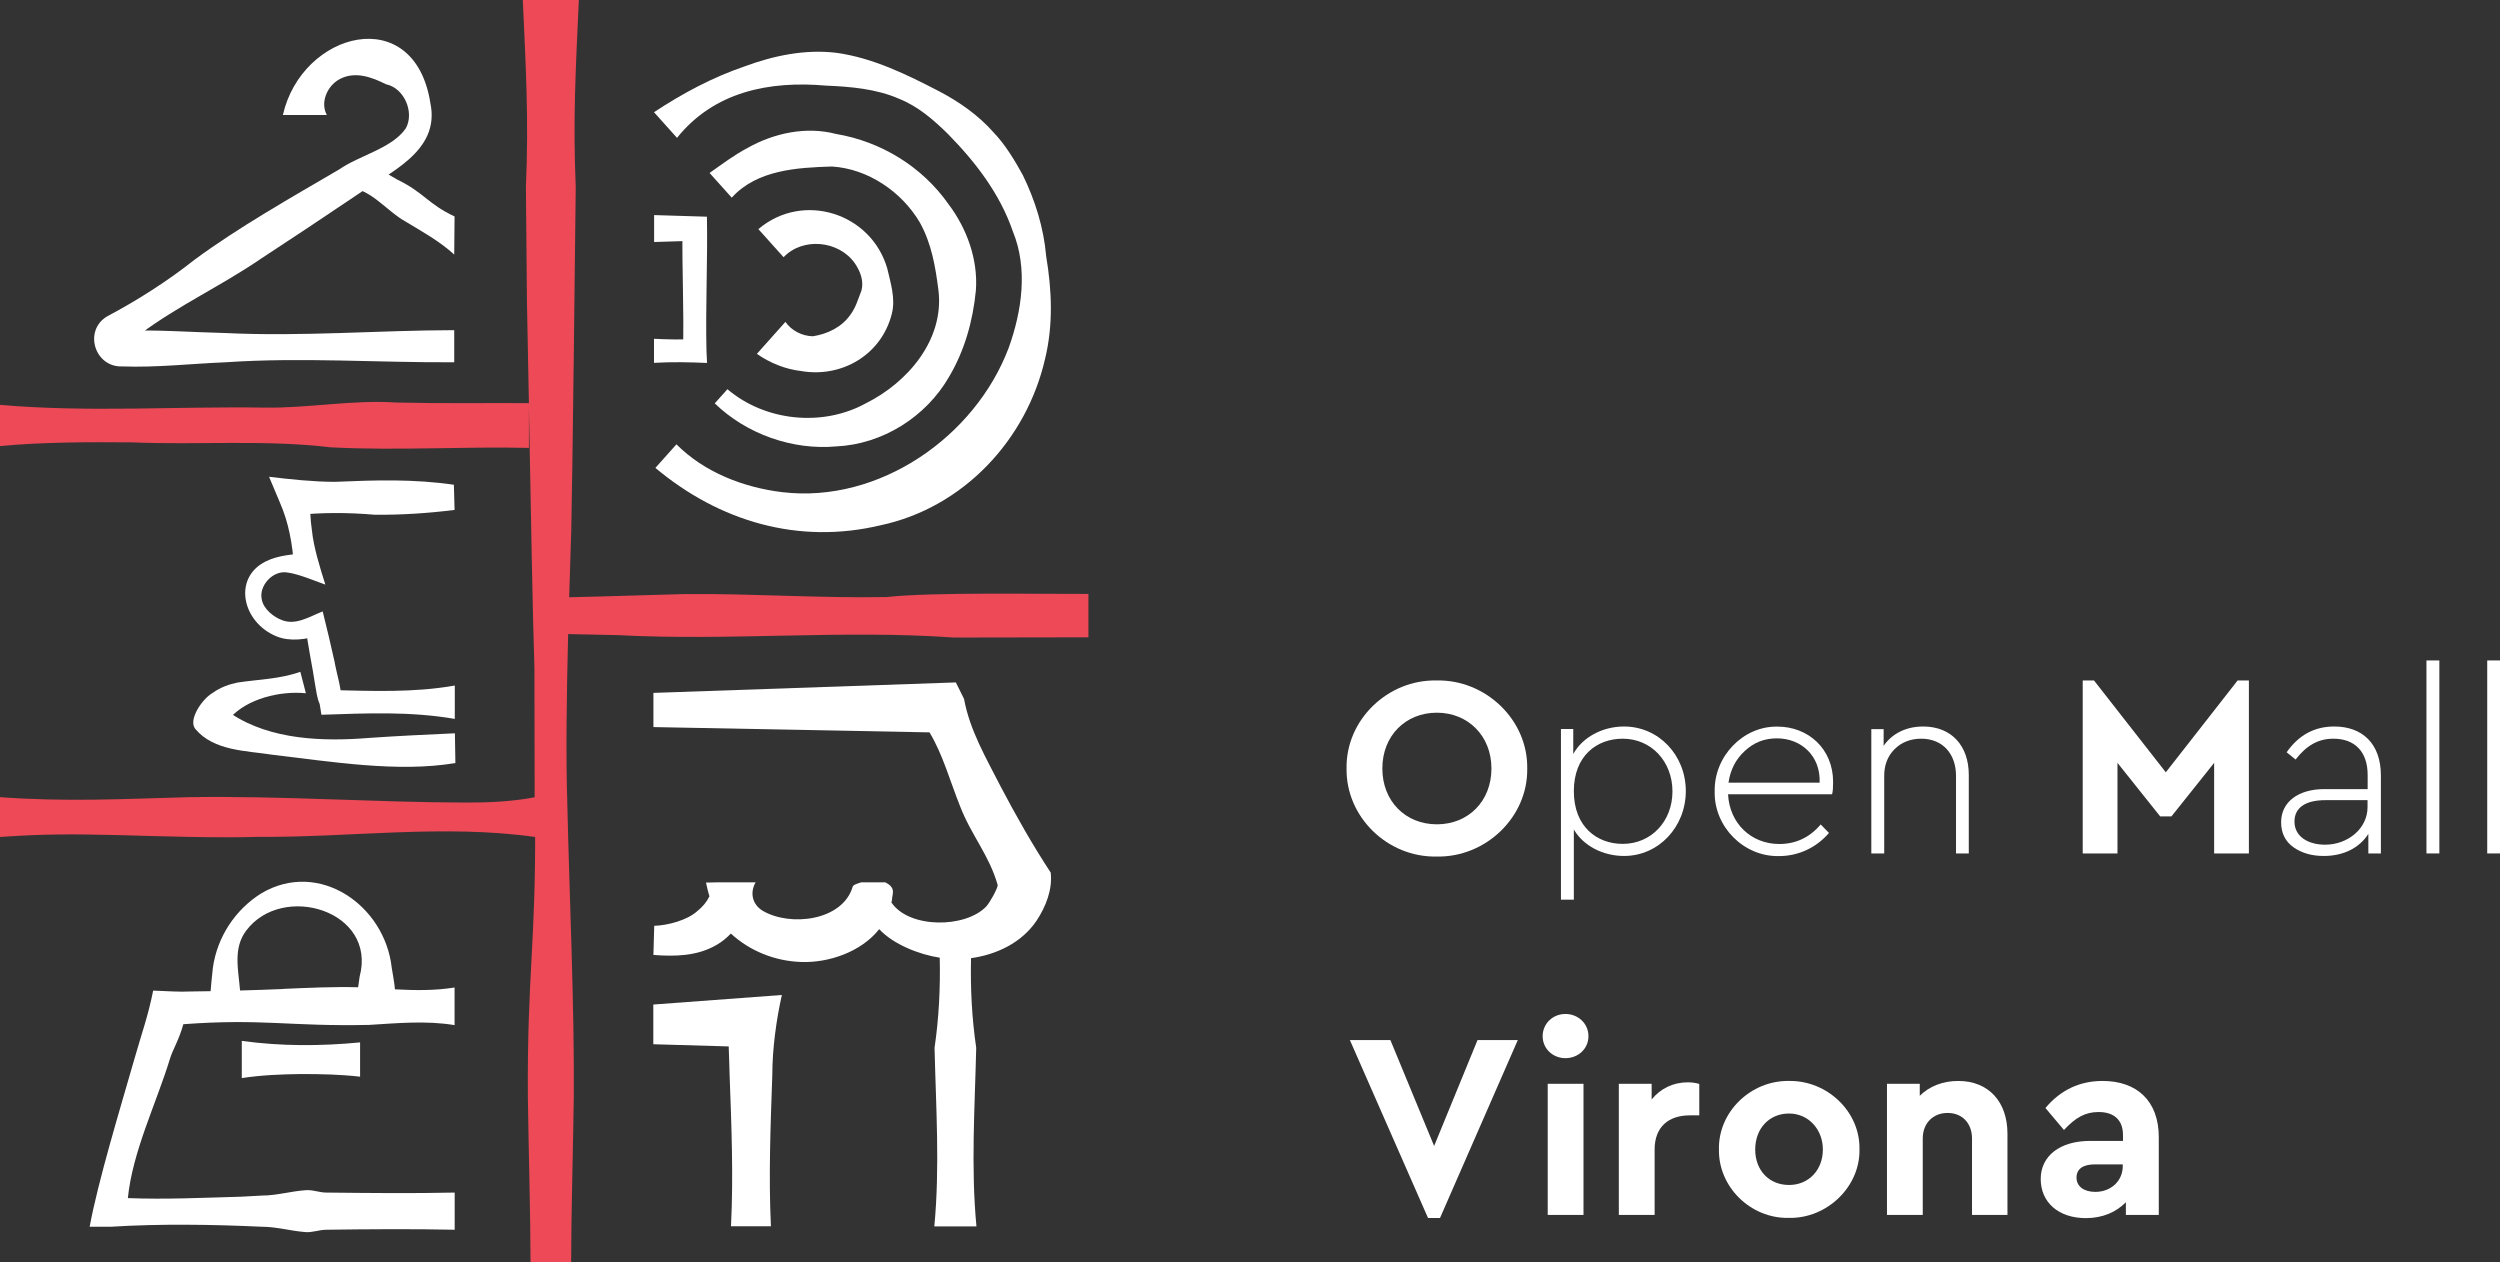 <?xml version="1.0" encoding="UTF-8"?>
<svg id="Layer_2" data-name="Layer 2" xmlns="http://www.w3.org/2000/svg" viewBox="0 0 217.24 109.66">
  <rect x="0" y="0" width="217.24" height="109.66" fill="#333333" stroke="none"/>
  <defs>
    <style>
      .cls-1 {
        fill: #ed4957;
      }

      .cls-1, .cls-2 {
        stroke-width: 0px;
      }

      .cls-2 {
        fill: #fff;
      }
    </style>
  </defs>
  <g id="Layer_4" data-name="Layer 4">
    <g>
      <path class="cls-1" d="M77.07,51.88c-5.84.11-11.68-.31-17.52-.26-2.92.07-6.84.21-10.09.28.06-2.05.13-4.01.18-5.79.1-3.87.35-26.11.39-29.84-.25-5.95,0-10.32.27-16.27h-4.87c.27,5.96.52,10.32.27,16.27,0,0,.09,9.95.09,9.95.04,1.85.1,5.08.17,8.81-3.83-.02-7.66.04-11.49-.05-3.85-.26-7.65.5-11.49.44-7.67-.12-15.33.43-22.99-.24v3.58c3.83-.35,7.66-.35,11.49-.32,5.74.24,11.53-.25,17.24.43,5.74.3,11.49-.08,17.24.05v-3.54c.15,8.17.34,18.63.48,22.66.01.56.01,10.69.02,11.24-1.99.38-3.99.46-5.98.46-8.02-.02-16.03-.6-24.05-.47-5.82.16-10.66.42-16.44,0v3.46c4.01-.28,6.42-.25,10.43-.16,3.54.1,8.53.26,12.03.15,8.01.06,16.08-1.11,24.05.01v-1.19c.06,10.6-.7,13.22-.63,23.82.05,3.97.23,10.33.23,14.31h3.53c0-3.97.18-10.34.23-14.31.06-7.94-.38-17.48-.56-25.42-.14-4.28-.06-9.68.07-14.84,1.73.04,4.33.09,4.33.09,9.74.52,19.47-.48,29.2.21l11.68-.02s0-3.77,0-3.77c-4.09.02-13.56-.17-17.52.27Z"/>
      <g>
        <g>
          <path class="cls-2" d="M91.28,75.79c-1.58-2.41-3-4.92-4.34-7.47-1.25-2.46-2.66-4.83-3.17-7.59l-.71-1.43-1.43.05-24.85.86v2.97l23.99.46c1.15,1.89,1.82,4.34,2.65,6.4.97,2.53,2.54,4.27,3.28,6.88-.04.34-.67,1.48-.99,1.84-1.81,1.91-6.72,1.94-8.25-.34.01-.07.03-.14.05-.21,0-.52.41-1.05-.59-1.54h-1.04c-.52,0-1.04,0-1.04,0h0c-.52.16-.7.25-.74.37-.87,2.99-5.44,3.51-7.83,2.1-.91-.56-1.12-1.58-.61-2.47h0,0s0,0,0,0h-.34c-.6,0-1.89,0-2.91,0l-.88.02h-.18c.07.34.19.87.3,1.19-.24.5-.57.9-1.09,1.32-.85.75-2.48,1.21-3.71,1.25l-.07,2.53c1.84.14,3.77.12,5.47-.86.46-.26.88-.6,1.26-1,1.64,1.52,3.85,2.4,6.09,2.47,2.38.1,5.24-.87,6.8-2.85,1.24,1.33,3.46,2.2,5.26,2.48.06,2.62-.07,5.24-.45,7.83.12,5.17.47,10.35-.02,15.52h3.66c-.49-5.18-.14-10.35-.02-15.52-.38-2.58-.51-5.18-.45-7.79,2.18-.3,4.39-1.32,5.69-3.25.81-1.22,1.41-2.74,1.23-4.21Z"/>
          <path class="cls-2" d="M56.78,90.74l6.54.19c.04.73.05,1.73.08,2.47.16,4.39.34,8.78.12,13.16,0,0,3.47,0,3.47,0-.21-4.39-.03-8.78.12-13.16,0-2.22.34-4.75.83-6.94-1.92.14-9.11.68-11.17.83v3.46Z"/>
        </g>
        <g>
          <path class="cls-2" d="M39.5,89.04v-3.23c-1.73.28-3.45.25-5.18.16-.05-.62-.2-1.33-.28-1.88-.6-5.42-6.31-9.42-11.32-6.47-2.28,1.42-3.85,3.81-4.22,6.47-.07.65-.15,1.37-.2,2.04-3.43.03-1.51.1-4.99-.05-.45,2.25-1,3.72-1.59,5.8-1.35,4.7-3.19,10.73-3.93,14.72h1.83c4.33-.27,8.82-.2,13.15,0,1.25,0,2.48.36,3.72.46.62.07,1.24-.2,1.86-.2,3.6-.05,7.58-.08,11.16,0v-3.23c-3.58.08-7.56.04-11.16,0-.62,0-1.24-.28-1.86-.2-1.23.09-2.47.46-3.72.46l-1.86.1c-3.27.09-6.54.25-9.8.12.41-4.06,2.47-8.22,3.66-12.11.25-.82.78-1.62,1.16-3,6.91-.51,9.23.21,16.14.06,2.48-.15,4.96-.39,7.44.02ZM24.62,85.94c-1.25.05-2.5.1-3.76.13-.14-1.76-.63-3.66.53-5.2,3.15-4.21,11.39-1.74,9.86,4-.03.26-.09.6-.13.92-2.17-.06-4.33.05-6.5.14Z"/>
          <path class="cls-2" d="M21.01,90.45v3.23c1.71-.26,3.43-.33,5.14-.35,1.71,0,3.43.03,5.14.23v-2.98c-3.43.33-6.86.34-10.28-.13Z"/>
        </g>
        <g>
          <path class="cls-2" d="M58.82,11.99c3.24-4.04,8.03-4.98,12.96-4.55,2.13.09,4.39.28,6.36,1.15,1.63.65,2.99,1.83,4.21,3.03,2.41,2.45,4.53,5.2,5.66,8.48,1.33,3.24.79,6.93-.36,10.13-2.92,7.73-11.25,13.53-19.65,12.54-3.37-.4-6.79-1.72-9.22-4.16l-1.83,2.05c5.57,4.66,12.44,6.69,19.59,4.98,7.16-1.53,12.67-7.41,14.28-14.49.71-2.94.58-5.94.09-8.87-.21-2.46-.95-4.86-2.04-7.08-.69-1.26-1.53-2.65-2.53-3.69-1.31-1.49-2.97-2.65-4.72-3.57-2.82-1.46-5.73-2.9-8.93-3.35-2.72-.33-5.45.24-7.99,1.18-2.81.96-5.36,2.33-7.87,3.98l1.99,2.22h0Z"/>
          <path class="cls-2" d="M63.6,17.16c2.17-2.39,5.65-2.6,8.69-2.69,3.14.19,6.08,2.2,7.65,4.88,1.01,1.83,1.35,3.84,1.61,5.89.51,4.28-2.67,7.99-6.3,9.8-3.73,2.06-8.72,1.6-12.04-1.22,0,0-1.1,1.23-1.1,1.23,2.73,2.65,6.73,4.09,10.57,3.74,4.01-.19,7.78-2.56,9.78-6.03,1.36-2.29,2.08-4.86,2.34-7.52.2-2.68-.78-5.38-2.38-7.5-2.28-3.25-5.85-5.44-9.77-6.1-2.6-.68-5.39-.08-7.7,1.22-1.17.62-2.21,1.41-3.29,2.17l1.93,2.15h0Z"/>
          <path class="cls-2" d="M68.08,22.36c1.67-1.77,4.82-1.47,6.21.53.46.67.79,1.53.57,2.35-.31.79-.5,1.49-.95,2.09-.75,1.09-1.99,1.69-3.27,1.89-.93-.01-1.88-.5-2.39-1.25l-2.48,2.78c1.17.81,2.48,1.33,3.83,1.49,3.56.62,7.02-1.43,7.9-4.99.33-1.31-.11-2.66-.4-3.92-1.4-4.83-7.33-6.71-11.2-3.42,0,0,2.19,2.44,2.19,2.44h0Z"/>
        </g>
        <path class="cls-2" d="M56.83,21.03l3.54-.11-1.06-1.06c-.06,3.54.14,7.08.04,10.63,0,0,1.02-1.02,1.02-1.02-1.18.05-2.36.03-3.54-.03v2.09c1.52-.09,3.09-.06,4.61.01l-.05-1.06c-.09-3.88.11-7.77.04-11.65-.7-.02-3.83-.12-4.59-.14v2.35h0Z"/>
        <path class="cls-2" d="M39.47,22.12c-1.28-1.17-2.78-1.99-4.25-2.88-1.51-.85-2.58-2.33-4.28-2.85,0,0,1.56-2.32,1.56-2.32.54.73,1.31,1.12,2.05,1.55,2.33,1.14,2.6,2.08,4.95,3.19l-.03,3.31h0Z"/>
        <path class="cls-2" d="M24.58,10c1.64-7.28,11.45-9.85,12.82-1.03.88,4.23-3.67,6.06-6.45,8.01,0,0-4.12,2.76-4.12,2.76l-4.14,2.73c-3.41,2.34-7.2,4.08-10.52,6.56-.11.08-1.2.86-1.33.95.49-.28.42-1.02-.13-1.19-.11-.04-.26-.03-.08-.04,2.99-.12,5.99.12,8.98.19,6.61.32,13.26-.24,19.86-.25,0,0,0,2.79,0,2.79-6.6.04-13.25-.45-19.86,0-2.98.12-5.99.47-8.98.36-2.4.1-3.4-3.11-1.32-4.35,2.61-1.38,5.26-3.07,7.58-4.91,3.83-2.83,8.44-5.43,12.57-7.85,1.76-1.23,4.63-1.84,5.81-3.59.75-1.37-.13-3.49-1.73-3.82-1.25-.63-2.73-1.17-4.07-.42-1.07.6-1.65,2.04-1.07,3.09h-3.81Z"/>
        <path class="cls-2" d="M39.59,66.3c-4.99.86-10.99-.14-15.95-.72-2.18-.35-5.05-.3-6.67-2.24-.64-.79.6-2.6,1.48-3.11.75-.54,1.52-.78,2.19-.92,1.94-.29,3.6-.29,5.46-.93l.48,1.86c-2.27-.22-5.07.47-6.58,2.13.06-.05.08-.14.07-.21.02-.2-.15-.29.03-.13,3.42,2.27,7.98,2.42,12,2.09,2.45-.17,5.01-.29,7.43-.4l.04,2.46v.12Z"/>
        <path class="cls-2" d="M39.49,42.13c-3.54-.52-6.87-.41-10.4-.26-1.79,0-3.91-.22-5.71-.44l.93,2.21c.79,1.79,1.11,3.68,1.24,5.61,0,0,1.2-1.27,1.2-1.27-1.26.24-2.46.21-3.67.81-2.87,1.44-2.04,5.27.93,6.5,1.17.49,2.66.28,3.73-.1,0,0-1.17-.68-1.17-.68.18,1.62.57,3.35.81,4.97.1.55.16,1.17.4,1.7,0,0,.15.91.15.93,3.93-.13,7.69-.31,11.59.36,0,0,0-2.9,0-2.9-3.61.64-7.25.47-10.89.39,0-.01,1.06.91,1.04.86.02-.93-.44-2.37-.6-3.33-.32-1.44-.67-2.93-1.03-4.36-1.13.44-2.31,1.22-3.5.77-.76-.27-1.63-.97-1.79-1.79-.29-1.2.97-2.59,2.23-2.36.95.12,2.39.73,3.29,1.05-.46-1.46-1.02-3.23-1.17-4.74-.13-.95-.2-1.91-.1-2.9l-1.36,1.61c2.31-.25,4.62-.24,6.93-.04,2.32.02,4.63-.13,6.93-.42l-.06-2.2h0Z"/>
      </g>
      <path class="cls-2" d="M124.84,59.13c4.25-.09,7.94,3.42,7.87,7.65.07,4.23-3.62,7.74-7.87,7.65-4.25.09-7.89-3.42-7.83-7.65-.07-4.23,3.58-7.74,7.83-7.65ZM124.86,61.93c-2.73,0-4.74,2.01-4.74,4.85s2.01,4.85,4.74,4.85,4.74-2.01,4.74-4.85-2.04-4.85-4.74-4.85Z"/>
      <path class="cls-2" d="M141.12,74.38c-1.81,0-3.53-.87-4.36-2.3v6.1h-1.12v-14.83h1.07v2.17c.8-1.45,2.53-2.39,4.41-2.39,3.02,0,5.37,2.5,5.37,5.61s-2.35,5.64-5.37,5.64ZM141.01,64.19c-2.24,0-4.25,1.47-4.25,4.56s2.01,4.58,4.25,4.58c2.48,0,4.32-1.97,4.32-4.56s-1.83-4.58-4.32-4.58Z"/>
      <path class="cls-2" d="M150.16,69.02c.13,2.53,2.01,4.32,4.45,4.32,1.43,0,2.64-.56,3.6-1.7l.72.74c-1.07,1.25-2.62,2.01-4.34,2.01-3.06.07-5.66-2.55-5.59-5.61-.07-3.06,2.48-5.7,5.46-5.64,2.66,0,4.83,1.92,4.83,4.81,0,.47-.02.83-.09,1.07h-9.03ZM158.12,68.01c.09-2.35-1.63-3.85-3.71-3.85-1.1,0-2.01.36-2.8,1.1-.78.72-1.25,1.63-1.41,2.75h7.92Z"/>
      <path class="cls-2" d="M171.09,74.16h-1.12v-6.75c0-1.9-1.16-3.22-3.02-3.22-.94,0-1.72.31-2.33.92-.6.6-.89,1.39-.89,2.3v6.75h-1.12v-10.8h1.07v1.45c.74-1.07,1.95-1.68,3.44-1.68,2.48,0,3.96,1.7,3.96,4.2v6.82Z"/>
      <path class="cls-2" d="M195.42,59.13v15.03h-3.02v-7.87l-3.71,4.65h-.98l-3.71-4.65v7.87h-3.02v-15.03h.98l6.24,7.98,6.24-7.98h.98Z"/>
      <path class="cls-2" d="M206.87,74.16h-1.07v-1.7c-.78,1.23-2.17,1.92-3.87,1.92-1.05,0-1.92-.25-2.64-.76-.72-.51-1.07-1.25-1.07-2.17,0-1.77,1.5-2.88,3.76-2.88h3.76v-1.23c0-2.06-1.16-3.15-2.97-3.15-1.36,0-2.37.62-3.29,1.81l-.78-.63c1.05-1.5,2.42-2.24,4.14-2.24,2.44,0,4.05,1.5,4.05,4.25v6.78ZM205.73,69.53h-3.65c-1.77,0-2.7.67-2.7,1.86,0,1.32,1.21,2.01,2.66,2.01,1.99,0,3.69-1.41,3.69-3.26v-.6Z"/>
      <path class="cls-2" d="M210.85,57.39h1.12v16.77h-1.12v-16.77Z"/>
      <path class="cls-2" d="M216.13,57.39h1.12v16.77h-1.12v-16.77Z"/>
      <g>
        <path class="cls-2" d="M131.89,90.38l-6.76,15.46h-1.04l-6.79-15.46h3.52l3.8,9.2,3.77-9.2h3.5Z"/>
        <path class="cls-2" d="M136.03,88.11c1.1,0,2,.83,2,1.93s-.9,1.91-2,1.91-1.98-.83-1.98-1.91.87-1.93,1.98-1.93ZM134.49,94.18h3.11v11.39h-3.11v-11.39Z"/>
        <path class="cls-2" d="M147.67,96.92h-.83c-1.86,0-3.06,1.01-3.06,2.97v5.68h-3.11v-11.39h2.85v1.36c.76-.94,1.86-1.49,3.13-1.49.39,0,.71.05,1.01.14v2.74Z"/>
        <path class="cls-2" d="M155.46,93.93c3.34-.05,6.19,2.69,6.12,5.94.07,3.24-2.81,6.03-6.14,5.96-3.34.07-6.14-2.72-6.07-5.96-.07-3.24,2.76-6,6.1-5.94ZM155.46,96.76c-1.73,0-2.94,1.31-2.94,3.13s1.22,3.08,2.94,3.08,2.94-1.31,2.94-3.08-1.27-3.13-2.94-3.13Z"/>
        <path class="cls-2" d="M174.44,105.57h-3.08v-6.65c0-1.31-.85-2.21-2.12-2.21s-2.16.9-2.16,2.21v6.65h-3.11v-11.39h2.85v1.04c.81-.81,1.98-1.29,3.34-1.29,2.65,0,4.28,1.82,4.28,4.58v7.06Z"/>
        <path class="cls-2" d="M187.58,105.57h-2.85v-1.1c-.83.85-2.02,1.38-3.47,1.38-2.42,0-3.93-1.4-3.93-3.4s1.66-3.31,4.3-3.31h2.85v-.51c0-1.27-.74-2-2.12-2-1.17,0-2,.48-3.01,1.56l-1.61-1.91c1.31-1.56,2.97-2.35,4.97-2.35,2.97,0,4.88,1.73,4.88,4.88v6.76ZM184.47,101.18h-2.44c-1.01,0-1.59.39-1.59,1.15s.64,1.24,1.63,1.24c1.36,0,2.39-.94,2.39-2.25v-.14Z"/>
      </g>
    </g>
  </g>
</svg>